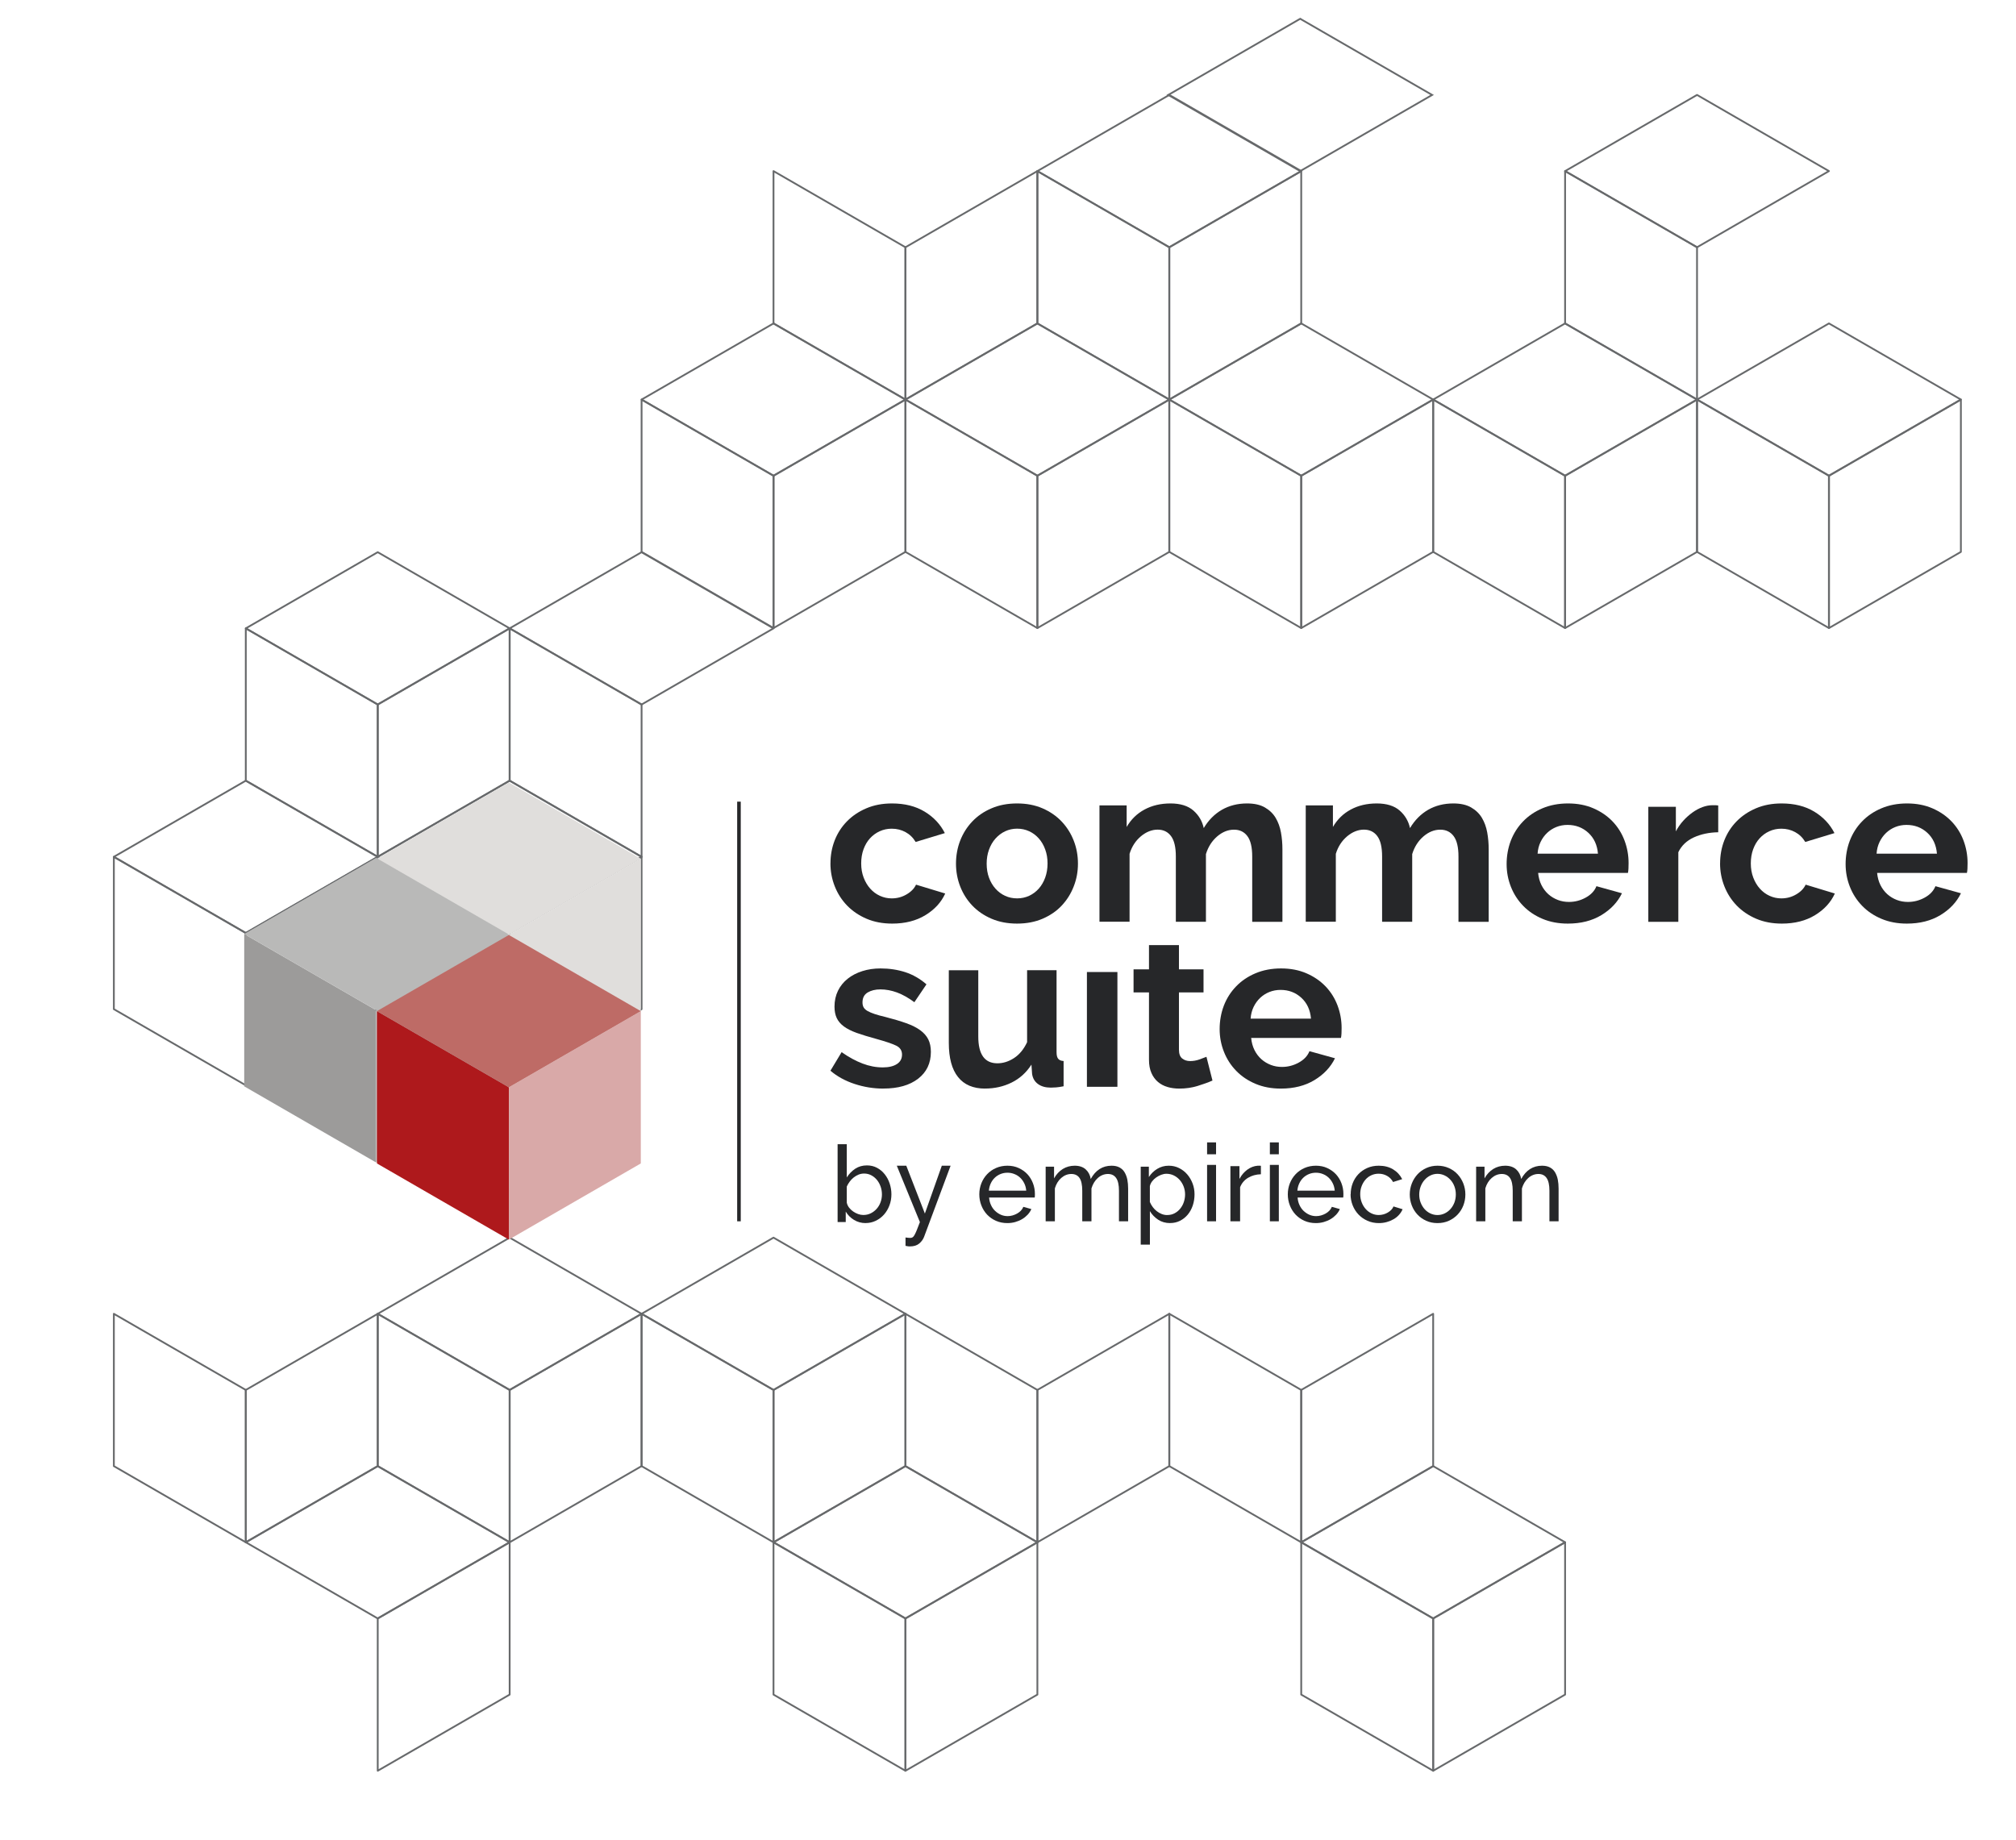 <?xml version="1.0" encoding="UTF-8"?>
<svg width="1124px" height="1026px" viewBox="0 0 1124 1026" version="1.1" xmlns="http://www.w3.org/2000/svg" xmlns:xlink="http://www.w3.org/1999/xlink">
    <title>Artboard</title>
    <g id="Artboard" stroke="none" stroke-width="1" fill="none" fill-rule="evenodd">
        <g id="gitter_neutral_darkest" transform="translate(63.48, 10.47)" stroke="#67696B">
            <polygon id="Path" stroke-linecap="round" stroke-linejoin="round" points="294.23 552.24 220.67 594.7 220.67 509.77 294.23 467.3"></polygon>
            <polygon id="Path" stroke-linecap="round" stroke-linejoin="round" points="220.67 509.77 147.12 467.3 220.67 424.83 294.23 467.3"></polygon>
            <polygon id="Path" stroke-linecap="round" stroke-linejoin="round" points="220.67 594.7 147.12 552.24 147.12 467.3 220.67 509.77"></polygon>
            <polygon id="Path" stroke-linecap="round" stroke-linejoin="round" points="147.12 552.24 73.56 594.7 73.56 509.77 147.12 467.3"></polygon>
            <polygon id="Path" stroke-linecap="round" stroke-linejoin="round" points="73.56 509.77 0 467.3 73.56 424.83 147.12 467.3"></polygon>
            <polygon id="Path" stroke-linecap="round" stroke-linejoin="round" points="73.56 594.7 0 552.24 0 467.3 73.56 509.77"></polygon>
            <polygon id="Path" stroke-linecap="round" stroke-linejoin="round" points="294.23 382.37 220.67 339.9 294.23 297.43 367.78 339.9"></polygon>
            <polygon id="Path" stroke-linecap="round" stroke-linejoin="round" points="294.23 467.3 220.67 424.83 220.67 339.9 294.23 382.37"></polygon>
            <polygon id="Path" stroke-linecap="round" stroke-linejoin="round" points="220.67 424.83 147.12 467.3 147.12 382.37 220.67 339.9"></polygon>
            <polygon id="Path" stroke-linecap="round" stroke-linejoin="round" points="147.12 382.37 73.56 339.9 147.12 297.43 220.67 339.9"></polygon>
            <polygon id="Path" stroke-linecap="round" stroke-linejoin="round" points="147.12 467.3 73.56 424.83 73.56 339.9 147.12 382.37"></polygon>
            <polygon id="Path" stroke-linecap="round" stroke-linejoin="round" points="514.9 934.44 441.34 976.91 441.34 891.98 514.9 849.51"></polygon>
            <polygon id="Path" stroke-linecap="round" stroke-linejoin="round" points="441.34 891.98 367.79 849.51 441.34 807.04 514.9 849.51"></polygon>
            <polygon id="Path" stroke-linecap="round" stroke-linejoin="round" points="441.34 976.91 367.78 934.44 367.78 849.51 441.34 891.98"></polygon>
            <polygon id="Path" stroke-linecap="round" stroke-linejoin="round" points="220.67 934.44 147.12 976.91 147.12 891.98 220.67 849.51"></polygon>
            <polygon id="Path" stroke-linecap="round" stroke-linejoin="round" points="147.12 891.98 73.56 849.51 147.12 807.04 220.67 849.51"></polygon>
            <polygon id="Path" stroke-linecap="round" stroke-linejoin="round" points="809.12 934.44 735.57 976.91 735.57 891.98 809.12 849.51"></polygon>
            <polygon id="Path" stroke-linecap="round" stroke-linejoin="round" points="735.57 891.98 662.01 849.51 735.57 807.04 809.12 849.51"></polygon>
            <polygon id="Path" stroke-linecap="round" stroke-linejoin="round" points="735.57 976.91 662.01 934.44 662.01 849.51 735.57 891.98"></polygon>
            <polygon id="Path" stroke-linecap="round" stroke-linejoin="round" points="441.34 297.27 367.79 339.74 367.79 254.8 441.34 212.33"></polygon>
            <polygon id="Path" stroke-linecap="round" stroke-linejoin="round" points="367.79 254.8 294.23 212.33 367.78 169.87 441.34 212.33"></polygon>
            <polygon id="Path" stroke-linecap="round" stroke-linejoin="round" points="367.79 339.74 294.23 297.27 294.23 212.33 367.79 254.8"></polygon>
            <polygon id="Path" stroke-linecap="round" stroke-linejoin="round" points="514.9 169.87 441.34 212.33 441.34 127.4 514.9 84.93"></polygon>
            <polygon id="Path" stroke-linecap="round" stroke-linejoin="round" points="441.34 212.33 367.78 169.87 367.78 84.93 441.34 127.4"></polygon>
            <polygon id="Path" stroke-linecap="round" stroke-linejoin="round" points="662.01 169.87 588.45 212.33 588.45 127.4 662.01 84.93"></polygon>
            <polygon id="Path" stroke-linecap="round" stroke-linejoin="round" points="588.45 127.4 514.9 84.93 588.45 42.46 662.01 84.93"></polygon>
            <polygon id="Path" stroke-linecap="round" stroke-linejoin="round" points="588.45 212.33 514.9 169.87 514.9 84.93 588.45 127.4"></polygon>
            <polygon id="Path" stroke-linecap="round" stroke-linejoin="round" points="882.68 127.4 809.12 84.93 882.68 42.46 956.23 84.93"></polygon>
            <polygon id="Path" stroke-linecap="round" stroke-linejoin="round" points="882.68 212.33 809.12 169.87 809.12 84.93 882.68 127.4"></polygon>
            <polygon id="Path" stroke-linecap="round" stroke-linejoin="round" points="588.45 297.27 514.9 339.74 514.9 254.8 588.45 212.33"></polygon>
            <polygon id="Path" stroke-linecap="round" stroke-linejoin="round" points="514.9 254.8 441.34 212.33 514.9 169.87 588.45 212.33"></polygon>
            <polygon id="Path" stroke-linecap="round" stroke-linejoin="round" points="514.9 339.74 441.34 297.27 441.34 212.33 514.9 254.8"></polygon>
            <polygon id="Path" stroke-linecap="round" stroke-linejoin="round" points="735.57 297.27 662.01 339.74 662.01 254.8 735.57 212.33"></polygon>
            <polygon id="Path" stroke-linecap="round" stroke-linejoin="round" points="662.01 254.8 588.45 212.33 662.01 169.87 735.57 212.33"></polygon>
            <polygon id="Path" stroke-linecap="round" stroke-linejoin="round" points="662.01 339.74 588.45 297.27 588.45 212.33 662.01 254.8"></polygon>
            <polygon id="Path" stroke-linecap="round" stroke-linejoin="round" points="882.68 297.27 809.12 339.74 809.12 254.8 882.68 212.33"></polygon>
            <polygon id="Path" stroke-linecap="round" stroke-linejoin="round" points="809.12 254.8 735.57 212.33 809.12 169.87 882.68 212.33"></polygon>
            <polygon id="Path" stroke-linecap="round" stroke-linejoin="round" points="809.12 339.74 735.57 297.27 735.57 212.33 809.12 254.8"></polygon>
            <polygon id="Path" stroke-linecap="round" stroke-linejoin="round" points="1029.79 297.27 956.23 339.74 956.23 254.8 1029.79 212.33"></polygon>
            <polygon id="Path" stroke-linecap="round" stroke-linejoin="round" points="956.23 254.8 882.68 212.33 956.23 169.87 1029.79 212.33"></polygon>
            <polygon id="Path" stroke-linecap="round" stroke-linejoin="round" points="956.23 339.74 882.68 297.27 882.68 212.33 956.23 254.8"></polygon>
            <polygon id="Path" stroke-linecap="round" stroke-linejoin="round" points="441.34 807.04 367.79 849.51 367.79 764.57 441.34 722.11"></polygon>
            <polygon id="Path" stroke-linecap="round" stroke-linejoin="round" points="367.79 764.57 294.23 722.11 367.78 679.64 441.34 722.11"></polygon>
            <polygon id="Path" stroke-linecap="round" stroke-linejoin="round" points="367.79 849.51 294.23 807.04 294.23 722.11 367.79 764.57"></polygon>
            <polygon id="Path" stroke-linecap="round" stroke-linejoin="round" points="294.23 807.04 220.67 849.51 220.67 764.57 294.23 722.11"></polygon>
            <polygon id="Path" stroke-linecap="round" stroke-linejoin="round" points="220.67 764.57 147.12 722.11 220.67 679.64 294.23 722.11"></polygon>
            <polygon id="Path" stroke-linecap="round" stroke-linejoin="round" points="220.67 849.51 147.12 807.04 147.12 722.11 220.67 764.57"></polygon>
            <polygon id="Path" stroke-linecap="round" stroke-linejoin="round" points="147.12 807.04 73.56 849.51 73.56 764.57 147.12 722.11"></polygon>
            <polygon id="Path" stroke-linecap="round" stroke-linejoin="round" points="73.56 849.51 0 807.04 0 722.11 73.56 764.57"></polygon>
            <polygon id="Path" stroke-linecap="round" stroke-linejoin="round" points="588.45 807.04 514.9 849.51 514.9 764.57 588.45 722.11"></polygon>
            <polygon id="Path" stroke-linecap="round" stroke-linejoin="round" points="514.9 849.51 441.34 807.04 441.34 722.11 514.9 764.57"></polygon>
            <polygon id="Path" stroke-linecap="round" stroke-linejoin="round" points="735.57 807.04 662.01 849.51 662.01 764.57 735.57 722.11"></polygon>
            <polygon id="Path" stroke-linecap="round" stroke-linejoin="round" points="662.01 849.51 588.45 807.04 588.45 722.11 662.01 764.57"></polygon>
            <polygon id="Path" points="661.44 84.93 587.88 42.46 661.43 0 734.99 42.47"></polygon>
        </g>
        <g id="commerce_suite_logo_main_on_black" transform="translate(136.16, 436.34)" fill-rule="nonzero">
            <rect id="Rectangle" fill="#262729" x="274.84" y="10.66" width="2" height="234"></rect>
            <path d="M346.442,245.66 C344.078,245.66 341.929,245.067 339.973,243.882 C338.039,242.697 336.492,241.139 335.374,239.252 L335.374,245.067 L330.84,245.067 L330.84,201.66 L335.955,201.66 L335.955,220.204 C337.244,218.185 338.813,216.561 340.682,215.332 C342.552,214.103 344.723,213.488 347.194,213.488 C349.3,213.488 351.17,213.949 352.846,214.849 C354.522,215.749 355.94,216.956 357.122,218.448 C358.304,219.94 359.228,221.652 359.873,223.605 C360.518,225.58 360.84,227.577 360.84,229.64 C360.84,231.813 360.475,233.875 359.723,235.829 C358.992,237.76 357.982,239.471 356.692,240.92 C355.403,242.368 353.877,243.509 352.115,244.365 C350.353,245.221 348.462,245.638 346.442,245.638 L346.442,245.66 Z M345.152,241.139 C346.678,241.139 348.075,240.832 349.343,240.196 C350.611,239.559 351.728,238.703 352.652,237.65 C353.598,236.575 354.307,235.368 354.801,233.985 C355.296,232.603 355.553,231.176 355.553,229.684 C355.553,228.192 355.317,226.721 354.823,225.317 C354.329,223.912 353.662,222.661 352.781,221.608 C351.9,220.533 350.869,219.677 349.644,219.019 C348.419,218.36 347.065,218.031 345.604,218.031 C344.508,218.031 343.498,218.229 342.531,218.624 C341.563,219.019 340.661,219.545 339.823,220.204 C338.985,220.862 338.254,221.63 337.609,222.486 C336.965,223.342 336.406,224.285 335.955,225.273 L335.955,234.249 C336.148,235.236 336.578,236.158 337.201,236.992 C337.846,237.826 338.598,238.55 339.479,239.164 C340.36,239.779 341.284,240.261 342.273,240.613 C343.261,240.964 344.228,241.139 345.152,241.139 L345.152,241.139 Z" id="Shape" fill="#262729"></path>
            <path d="M368.7,253.68 C369.195,253.769 369.711,253.813 370.206,253.858 C370.7,253.902 371.087,253.924 371.367,253.924 C371.84,253.924 372.249,253.813 372.636,253.591 C373.001,253.368 373.367,252.946 373.732,252.279 C374.098,251.634 374.507,250.745 374.98,249.589 C375.453,248.433 376.034,246.943 376.722,245.098 L363.84,213.66 L369.13,213.66 L379.496,240.34 L388.937,213.66 L393.84,213.66 L379.044,253.346 C378.507,254.747 377.603,255.992 376.335,257.059 C375.066,258.126 373.345,258.66 371.13,258.66 C370.786,258.66 370.421,258.66 370.055,258.593 C369.689,258.527 369.216,258.482 368.7,258.349 L368.7,253.658 L368.7,253.68 Z" id="Path" fill="#262729"></path>
            <path d="M425.492,245.66 C423.194,245.66 421.069,245.245 419.14,244.393 C417.211,243.541 415.585,242.384 414.197,240.942 C412.832,239.478 411.748,237.775 410.989,235.809 C410.23,233.865 409.84,231.79 409.84,229.627 C409.84,227.465 410.23,225.412 410.989,223.468 C411.748,221.545 412.832,219.842 414.219,218.378 C415.606,216.915 417.276,215.757 419.183,214.927 C421.091,214.097 423.216,213.66 425.535,213.66 C427.855,213.66 429.957,214.097 431.843,214.971 C433.73,215.844 435.355,217.002 436.678,218.422 C438,219.863 439.041,221.545 439.756,223.446 C440.493,225.368 440.84,227.334 440.84,229.409 C440.84,229.846 440.84,230.239 440.818,230.588 C440.797,230.938 440.775,231.222 440.732,231.418 L415.303,231.418 C415.411,232.947 415.78,234.367 416.365,235.612 C416.95,236.879 417.709,237.971 418.663,238.867 C419.617,239.762 420.679,240.483 421.871,241.007 C423.064,241.532 424.321,241.772 425.665,241.772 C426.597,241.772 427.53,241.641 428.418,241.379 C429.307,241.117 430.153,240.767 430.933,240.33 C431.713,239.893 432.407,239.369 433.014,238.736 C433.621,238.102 434.076,237.403 434.402,236.595 L438.867,237.84 C438.369,238.998 437.675,240.025 436.786,240.986 C435.897,241.925 434.878,242.755 433.73,243.432 C432.581,244.131 431.302,244.655 429.871,245.07 C428.462,245.463 426.988,245.66 425.47,245.66 L425.492,245.66 Z M436.006,227.552 C435.876,226.089 435.529,224.734 434.922,223.511 C434.315,222.266 433.556,221.218 432.624,220.344 C431.713,219.47 430.63,218.793 429.416,218.313 C428.202,217.81 426.901,217.57 425.535,217.57 C424.169,217.57 422.869,217.81 421.655,218.313 C420.441,218.793 419.378,219.492 418.446,220.388 C417.514,221.283 416.777,222.332 416.213,223.555 C415.65,224.778 415.303,226.132 415.173,227.574 L435.962,227.574 L436.006,227.552 Z" id="Shape" fill="#262729"></path>
            <path d="M492.84,244.66 L487.707,244.66 L487.707,227.62 C487.707,224.431 487.19,222.062 486.155,220.554 C485.119,219.024 483.588,218.27 481.561,218.27 C479.534,218.27 477.571,219.024 475.911,220.511 C474.25,221.997 473.086,223.936 472.374,226.327 L472.374,244.66 L467.241,244.66 L467.241,227.62 C467.241,224.345 466.724,221.975 465.71,220.489 C464.697,219.024 463.187,218.27 461.16,218.27 C459.133,218.27 457.235,219.003 455.553,220.468 C453.87,221.932 452.684,223.871 451.973,226.284 L451.973,244.66 L446.84,244.66 L446.84,214.199 L451.52,214.199 L451.52,220.726 C452.771,218.464 454.388,216.741 456.372,215.491 C458.356,214.263 460.599,213.66 463.079,213.66 C465.559,213.66 467.694,214.349 469.182,215.728 C470.692,217.107 471.619,218.895 471.964,221.071 C474.682,216.137 478.563,213.66 483.588,213.66 C485.335,213.66 486.823,213.983 488.009,214.629 C489.195,215.276 490.144,216.159 490.834,217.322 C491.524,218.486 492.042,219.821 492.366,221.372 C492.667,222.923 492.818,224.625 492.818,226.435 L492.818,244.638 L492.84,244.66 Z" id="Path" fill="#262729"></path>
            <path d="M516.206,245.656 C513.689,245.656 511.453,245.023 509.539,243.757 C507.625,242.491 506.077,240.898 504.958,238.977 L504.958,257.66 L499.84,257.66 L499.84,214.206 L504.378,214.206 L504.378,219.989 C505.582,218.091 507.152,216.563 509.066,215.406 C510.98,214.249 513.109,213.66 515.453,213.66 C517.56,213.66 519.474,214.097 521.216,214.97 C522.958,215.843 524.485,216.999 525.754,218.483 C527.044,219.968 528.034,221.67 528.765,223.591 C529.496,225.511 529.84,227.541 529.84,229.614 C529.84,231.819 529.496,233.914 528.851,235.856 C528.184,237.799 527.259,239.501 526.055,240.942 C524.851,242.382 523.41,243.517 521.754,244.368 C520.077,245.22 518.227,245.634 516.206,245.634 L516.206,245.656 Z M514.636,241.16 C516.163,241.16 517.517,240.833 518.743,240.178 C519.969,239.523 521.023,238.672 521.883,237.581 C522.765,236.489 523.431,235.267 523.883,233.892 C524.335,232.517 524.571,231.098 524.571,229.636 C524.571,228.174 524.292,226.624 523.754,225.227 C523.216,223.831 522.464,222.608 521.539,221.561 C520.593,220.513 519.517,219.684 518.249,219.073 C516.98,218.462 515.625,218.156 514.141,218.156 C513.216,218.156 512.249,218.352 511.259,218.723 C510.27,219.095 509.345,219.597 508.464,220.208 C507.582,220.819 506.829,221.539 506.184,222.39 C505.539,223.241 505.13,224.136 504.937,225.075 L504.937,233.892 C505.367,234.918 505.905,235.878 506.571,236.751 C507.238,237.646 507.991,238.41 508.851,239.065 C509.711,239.72 510.614,240.243 511.582,240.614 C512.55,240.985 513.56,241.182 514.614,241.182 L514.636,241.16 Z" id="Shape" fill="#262729"></path>
            <path d="M536.84,207.289 L536.84,200.66 L541.84,200.66 L541.84,207.289 L536.84,207.289 Z M536.84,244.66 L536.84,213.206 L541.84,213.206 L541.84,244.66 L536.84,244.66 Z" id="Shape" fill="#262729"></path>
            <path d="M566.84,218.424 C564.135,218.511 561.726,219.164 559.658,220.426 C557.59,221.687 556.113,223.428 555.249,225.668 L555.249,244.66 L549.84,244.66 L549.84,213.899 L554.885,213.899 L554.885,221.035 C555.999,218.903 557.454,217.206 559.249,215.879 C561.067,214.552 562.976,213.834 565.045,213.66 L566.09,213.66 C566.385,213.66 566.635,213.66 566.84,213.725 L566.84,218.446 L566.84,218.424 Z" id="Path" fill="#262729"></path>
            <path d="M571.84,207.289 L571.84,200.66 L576.84,200.66 L576.84,207.289 L571.84,207.289 Z M571.84,244.66 L571.84,213.206 L576.84,213.206 L576.84,244.66 L571.84,244.66 Z" id="Shape" fill="#262729"></path>
            <path d="M597.492,245.66 C595.194,245.66 593.069,245.245 591.14,244.393 C589.211,243.541 587.585,242.384 586.197,240.942 C584.832,239.478 583.748,237.775 582.989,235.809 C582.23,233.865 581.84,231.79 581.84,229.627 C581.84,227.465 582.23,225.412 582.989,223.468 C583.748,221.545 584.832,219.842 586.219,218.378 C587.606,216.915 589.276,215.757 591.183,214.927 C593.091,214.097 595.216,213.66 597.535,213.66 C599.855,213.66 601.957,214.097 603.843,214.971 C605.73,215.844 607.355,217.002 608.678,218.422 C610,219.863 611.041,221.545 611.756,223.446 C612.493,225.368 612.84,227.334 612.84,229.409 C612.84,229.846 612.84,230.239 612.818,230.588 C612.797,230.938 612.775,231.222 612.732,231.418 L587.303,231.418 C587.411,232.947 587.78,234.367 588.365,235.612 C588.95,236.879 589.709,237.971 590.663,238.867 C591.617,239.762 592.679,240.483 593.871,241.007 C595.064,241.532 596.321,241.772 597.665,241.772 C598.597,241.772 599.53,241.641 600.418,241.379 C601.307,241.117 602.153,240.767 602.933,240.33 C603.713,239.893 604.407,239.369 605.014,238.736 C605.621,238.102 606.076,237.403 606.402,236.595 L610.867,237.84 C610.369,238.998 609.675,240.025 608.786,240.986 C607.897,241.925 606.878,242.755 605.73,243.432 C604.581,244.131 603.302,244.655 601.871,245.07 C600.462,245.463 598.988,245.66 597.47,245.66 L597.492,245.66 Z M608.006,227.552 C607.876,226.089 607.529,224.734 606.922,223.511 C606.315,222.266 605.556,221.218 604.624,220.344 C603.713,219.47 602.63,218.793 601.416,218.313 C600.202,217.81 598.901,217.57 597.535,217.57 C596.169,217.57 594.869,217.81 593.655,218.313 C592.441,218.793 591.378,219.492 590.446,220.388 C589.514,221.283 588.777,222.332 588.213,223.555 C587.65,224.778 587.303,226.132 587.173,227.574 L607.962,227.574 L608.006,227.552 Z" id="Shape" fill="#262729"></path>
            <path d="M616.906,229.594 C616.906,227.43 617.277,225.376 618.02,223.43 C618.763,221.485 619.834,219.802 621.211,218.359 C622.588,216.917 624.227,215.78 626.15,214.928 C628.073,214.075 630.193,213.66 632.575,213.66 C635.656,213.66 638.3,214.338 640.551,215.693 C642.78,217.048 644.463,218.884 645.621,221.157 L640.53,222.753 C639.743,221.288 638.628,220.152 637.208,219.343 C635.787,218.534 634.214,218.119 632.465,218.119 C631.045,218.119 629.69,218.403 628.444,218.971 C627.177,219.54 626.084,220.349 625.188,221.376 C624.292,222.403 623.571,223.605 623.025,225.004 C622.478,226.403 622.216,227.911 622.216,229.551 C622.216,231.19 622.5,232.698 623.046,234.119 C623.593,235.54 624.336,236.764 625.276,237.813 C626.193,238.862 627.286,239.671 628.532,240.261 C629.777,240.851 631.111,241.157 632.531,241.157 C633.427,241.157 634.345,241.026 635.219,240.786 C636.093,240.545 636.924,240.174 637.645,239.737 C638.388,239.299 639.022,238.797 639.568,238.228 C640.114,237.66 640.508,237.048 640.748,236.37 L645.84,237.922 C645.381,239.059 644.704,240.108 643.851,241.048 C642.999,242.01 641.994,242.818 640.857,243.474 C639.721,244.13 638.432,244.676 637.033,245.07 C635.634,245.463 634.17,245.66 632.618,245.66 C630.302,245.66 628.16,245.223 626.215,244.349 C624.27,243.474 622.631,242.316 621.233,240.851 C619.856,239.387 618.763,237.682 617.998,235.737 C617.233,233.791 616.84,231.715 616.84,229.551 L616.906,229.594 Z" id="Path" fill="#262729"></path>
            <path d="M665.297,245.66 C662.974,245.66 660.868,245.224 658.979,244.351 C657.091,243.479 655.441,242.323 654.095,240.861 C652.749,239.4 651.685,237.72 650.947,235.779 C650.209,233.837 649.84,231.809 649.84,229.693 C649.84,227.577 650.231,225.483 650.991,223.541 C651.75,221.622 652.814,219.92 654.16,218.459 C655.506,216.997 657.134,215.841 659.044,214.969 C660.955,214.096 663.039,213.66 665.318,213.66 C667.598,213.66 669.682,214.096 671.614,214.969 C673.546,215.841 675.174,216.997 676.52,218.459 C677.866,219.92 678.93,221.6 679.689,223.541 C680.449,225.461 680.84,227.533 680.84,229.693 C680.84,231.852 680.471,233.837 679.733,235.779 C678.995,237.698 677.931,239.4 676.563,240.861 C675.196,242.323 673.546,243.479 671.657,244.351 C669.769,245.224 667.641,245.66 665.34,245.66 L665.297,245.66 Z M655.115,229.758 C655.115,231.372 655.376,232.877 655.918,234.252 C656.461,235.626 657.178,236.826 658.089,237.851 C659.001,238.876 660.086,239.683 661.324,240.272 C662.561,240.861 663.886,241.166 665.297,241.166 C666.708,241.166 668.032,240.861 669.269,240.272 C670.507,239.683 671.592,238.876 672.526,237.829 C673.481,236.782 674.197,235.56 674.74,234.164 C675.261,232.768 675.521,231.263 675.521,229.649 C675.521,228.035 675.261,226.595 674.74,225.199 C674.219,223.803 673.481,222.582 672.526,221.535 C671.592,220.488 670.507,219.68 669.269,219.091 C668.032,218.503 666.708,218.197 665.297,218.197 C663.886,218.197 662.561,218.503 661.324,219.113 C660.086,219.724 659.001,220.553 658.089,221.6 C657.156,222.647 656.439,223.869 655.918,225.265 C655.397,226.661 655.115,228.166 655.115,229.78 L655.115,229.758 Z" id="Shape" fill="#262729"></path>
            <path d="M732.84,244.66 L727.707,244.66 L727.707,227.62 C727.707,224.431 727.19,222.062 726.155,220.554 C725.119,219.024 723.588,218.27 721.561,218.27 C719.534,218.27 717.571,219.024 715.911,220.511 C714.25,221.997 713.086,223.936 712.374,226.327 L712.374,244.66 L707.241,244.66 L707.241,227.62 C707.241,224.345 706.724,221.975 705.71,220.489 C704.697,219.024 703.187,218.27 701.16,218.27 C699.133,218.27 697.235,219.003 695.553,220.468 C693.87,221.932 692.684,223.871 691.973,226.284 L691.973,244.66 L686.84,244.66 L686.84,214.199 L691.52,214.199 L691.52,220.726 C692.771,218.464 694.388,216.741 696.372,215.491 C698.356,214.263 700.599,213.66 703.079,213.66 C705.559,213.66 707.694,214.349 709.182,215.728 C710.692,217.107 711.619,218.895 711.964,221.071 C714.682,216.137 718.563,213.66 723.588,213.66 C725.335,213.66 726.823,213.983 728.009,214.629 C729.195,215.276 730.144,216.159 730.834,217.322 C731.524,218.486 732.042,219.821 732.366,221.372 C732.667,222.923 732.818,224.625 732.818,226.435 L732.818,244.638 L732.84,244.66 Z" id="Path" fill="#262729"></path>
            <path d="M326.862,45.085 C326.862,40.556 327.644,36.286 329.209,32.254 C330.795,28.221 333.077,24.685 336.054,21.644 C339.032,18.604 342.639,16.167 346.855,14.377 C351.093,12.566 355.852,11.66 361.154,11.66 C368.282,11.66 374.346,13.191 379.366,16.232 C384.386,19.272 388.124,23.262 390.623,28.2 L374.346,33.138 C372.933,30.744 371.064,28.933 368.739,27.661 C366.414,26.388 363.849,25.741 361.024,25.741 C358.612,25.741 356.395,26.216 354.309,27.165 C352.223,28.113 350.441,29.429 348.898,31.111 C347.355,32.793 346.16,34.842 345.29,37.214 C344.421,39.607 343.986,42.238 343.986,45.106 C343.986,47.974 344.443,50.605 345.355,52.999 C346.268,55.392 347.485,57.441 349.028,59.166 C350.571,60.891 352.353,62.228 354.439,63.177 C356.526,64.126 358.699,64.6 361.024,64.6 C364.001,64.6 366.761,63.867 369.282,62.379 C371.803,60.913 373.563,59.101 374.563,56.945 L390.84,61.883 C388.602,66.821 384.907,70.832 379.779,73.959 C374.65,77.086 368.478,78.66 361.263,78.66 C355.961,78.66 351.201,77.754 346.964,75.943 C342.726,74.132 339.14,71.673 336.141,68.611 C333.164,65.527 330.86,61.948 329.252,57.872 C327.644,53.796 326.84,49.548 326.84,45.106 L326.862,45.085 Z" id="Path" fill="#262729"></path>
            <path d="M430.894,78.66 C425.612,78.66 420.871,77.754 416.649,75.942 C412.427,74.13 408.855,71.671 405.933,68.608 C402.988,65.523 400.758,61.964 399.178,57.93 C397.619,53.896 396.84,49.668 396.84,45.225 C396.84,40.781 397.619,36.424 399.178,32.39 C400.758,28.356 402.988,24.797 405.933,21.712 C408.855,18.627 412.427,16.168 416.649,14.378 C420.849,12.566 425.612,11.66 430.894,11.66 C436.177,11.66 440.896,12.566 445.074,14.378 C449.253,16.19 452.803,18.627 455.726,21.712 C458.648,24.797 460.9,28.356 462.48,32.39 C464.061,36.424 464.84,40.695 464.84,45.225 C464.84,49.755 464.061,53.896 462.48,57.93 C460.922,61.964 458.692,65.523 455.791,68.608 C452.911,71.693 449.339,74.13 445.139,75.942 C440.918,77.754 436.177,78.66 430.894,78.66 Z M413.943,45.225 C413.943,48.094 414.376,50.725 415.242,53.055 C416.108,55.406 417.298,57.434 418.836,59.16 C420.373,60.885 422.148,62.223 424.226,63.172 C426.283,64.121 428.513,64.596 430.916,64.596 C433.319,64.596 435.527,64.121 437.605,63.172 C439.662,62.223 441.459,60.885 442.996,59.16 C444.533,57.434 445.724,55.363 446.59,52.99 C447.456,50.596 447.889,47.964 447.889,45.095 C447.889,42.226 447.456,39.702 446.59,37.33 C445.724,34.935 444.533,32.886 442.996,31.16 C441.459,29.435 439.684,28.097 437.605,27.148 C435.527,26.199 433.319,25.724 430.916,25.724 C428.513,25.724 426.305,26.221 424.226,27.191 C422.148,28.184 420.373,29.542 418.836,31.268 C417.298,32.994 416.108,35.065 415.242,37.438 C414.376,39.832 413.943,42.42 413.943,45.203 L413.943,45.225 Z" id="Shape" fill="#262729"></path>
            <path d="M578.774,77.66 L561.997,77.66 L561.997,41.263 C561.997,36.069 561.099,32.261 559.303,29.88 C557.507,27.478 555.032,26.288 551.856,26.288 C548.505,26.288 545.395,27.543 542.46,30.053 C539.547,32.564 537.444,35.853 536.196,39.899 L536.196,77.638 L519.418,77.638 L519.418,41.241 C519.418,36.048 518.52,32.239 516.724,29.859 C514.928,27.457 512.453,26.267 509.278,26.267 C506.102,26.267 502.904,27.5 499.947,29.967 C496.99,32.455 494.866,35.701 493.617,39.748 L493.617,77.617 L476.84,77.617 L476.84,12.764 L491.997,12.764 L491.997,24.773 C494.428,20.575 497.735,17.33 501.962,15.057 C506.189,12.785 511.008,11.66 516.44,11.66 C521.872,11.66 526.208,12.98 529.209,15.62 C532.21,18.26 534.137,21.528 534.969,25.401 C537.641,20.943 541.036,17.546 545.11,15.187 C549.206,12.85 553.871,11.66 559.15,11.66 C563.158,11.66 566.465,12.396 569.05,13.889 C571.634,15.382 573.649,17.308 575.073,19.71 C576.496,22.112 577.482,24.817 578.03,27.868 C578.577,30.919 578.84,34.013 578.84,37.151 L578.84,77.617 L578.774,77.66 Z" id="Path" fill="#262729"></path>
            <path d="M693.774,77.66 L676.997,77.66 L676.997,41.263 C676.997,36.069 676.099,32.261 674.303,29.88 C672.507,27.478 670.032,26.288 666.856,26.288 C663.505,26.288 660.395,27.543 657.46,30.053 C654.547,32.564 652.444,35.853 651.196,39.899 L651.196,77.638 L634.418,77.638 L634.418,41.241 C634.418,36.048 633.52,32.239 631.724,29.859 C629.928,27.457 627.453,26.267 624.278,26.267 C621.102,26.267 617.904,27.5 614.947,29.967 C611.99,32.455 609.866,35.701 608.617,39.748 L608.617,77.617 L591.84,77.617 L591.84,12.764 L606.997,12.764 L606.997,24.773 C609.428,20.575 612.735,17.33 616.962,15.057 C621.189,12.785 626.008,11.66 631.44,11.66 C636.872,11.66 641.208,12.98 644.209,15.62 C647.21,18.26 649.137,21.528 649.969,25.401 C652.641,20.943 656.036,17.546 660.11,15.187 C664.206,12.85 668.871,11.66 674.15,11.66 C678.158,11.66 681.465,12.396 684.05,13.889 C686.634,15.382 688.649,17.308 690.073,19.71 C691.496,22.112 692.482,24.817 693.03,27.868 C693.577,30.919 693.84,34.013 693.84,37.151 L693.84,77.617 L693.774,77.66 Z" id="Path" fill="#262729"></path>
            <path d="M737.948,78.66 C732.761,78.66 728.049,77.776 723.855,76.007 C719.64,74.238 716.074,71.844 713.091,68.78 C710.13,65.739 707.839,62.201 706.239,58.167 C704.64,54.134 703.84,49.906 703.84,45.462 C703.84,41.018 704.618,36.51 706.174,32.433 C707.752,28.356 710.022,24.775 712.983,21.712 C715.944,18.627 719.554,16.168 723.79,14.378 C728.027,12.588 732.804,11.66 738.078,11.66 C743.352,11.66 748.064,12.566 752.235,14.378 C756.407,16.19 759.93,18.606 762.87,21.647 C765.788,24.689 768.014,28.227 769.549,32.26 C771.062,36.294 771.84,40.479 771.84,44.858 C771.84,45.915 771.818,46.95 771.775,47.943 C771.732,48.935 771.624,49.755 771.473,50.402 L721.413,50.402 C721.651,52.947 722.277,55.212 723.272,57.197 C724.266,59.181 725.541,60.864 727.097,62.266 C728.675,63.668 730.448,64.725 732.415,65.48 C734.382,66.235 736.457,66.58 738.597,66.58 C741.904,66.58 744.994,65.782 747.934,64.164 C750.852,62.568 752.862,60.454 753.921,57.801 L768.144,61.748 C765.745,66.688 761.94,70.743 756.71,73.914 C751.479,77.085 745.232,78.66 737.991,78.66 L737.948,78.66 Z M754.764,39.659 C754.354,34.806 752.56,30.923 749.382,28.011 C746.205,25.099 742.357,23.632 737.818,23.632 C735.592,23.632 733.517,24.02 731.572,24.797 C729.626,25.573 727.919,26.674 726.427,28.076 C724.958,29.478 723.726,31.16 722.775,33.123 C721.823,35.108 721.261,37.287 721.11,39.659 L754.743,39.659 L754.764,39.659 Z" id="Shape" fill="#262729"></path>
            <path d="M821.84,27.728 C816.749,27.813 812.227,28.776 808.206,30.595 C804.208,32.436 801.324,35.197 799.576,38.857 L799.576,77.66 L782.84,77.66 L782.84,13.516 L798.2,13.516 L798.2,27.235 C799.358,25.031 800.734,23.062 802.329,21.307 C803.902,19.552 805.628,18.032 807.464,16.705 C809.299,15.4 811.156,14.394 813.013,13.709 C814.892,13.024 816.706,12.66 818.453,12.66 L820.507,12.66 C820.966,12.66 821.403,12.703 821.818,12.788 L821.818,27.728 L821.84,27.728 Z" id="Path" fill="#262729"></path>
            <path d="M822.862,45.085 C822.862,40.556 823.644,36.286 825.209,32.254 C826.795,28.221 829.077,24.685 832.054,21.644 C835.032,18.604 838.639,16.167 842.855,14.377 C847.093,12.566 851.852,11.66 857.154,11.66 C864.282,11.66 870.346,13.191 875.366,16.232 C880.386,19.272 884.124,23.262 886.623,28.2 L870.346,33.138 C868.933,30.744 867.064,28.933 864.739,27.661 C862.414,26.388 859.849,25.741 857.024,25.741 C854.612,25.741 852.395,26.216 850.309,27.165 C848.223,28.113 846.441,29.429 844.898,31.111 C843.355,32.793 842.16,34.842 841.29,37.214 C840.421,39.607 839.986,42.238 839.986,45.106 C839.986,47.974 840.443,50.605 841.355,52.999 C842.268,55.392 843.485,57.441 845.028,59.166 C846.571,60.891 848.353,62.228 850.439,63.177 C852.526,64.126 854.699,64.6 857.024,64.6 C860.001,64.6 862.761,63.867 865.282,62.379 C867.803,60.913 869.563,59.101 870.563,56.945 L886.84,61.883 C884.602,66.821 880.907,70.832 875.779,73.959 C870.65,77.086 864.478,78.66 857.263,78.66 C851.961,78.66 847.201,77.754 842.964,75.943 C838.726,74.132 835.14,71.673 832.141,68.611 C829.164,65.527 826.86,61.948 825.252,57.872 C823.644,53.796 822.84,49.548 822.84,45.106 L822.862,45.085 Z" id="Path" fill="#262729"></path>
            <path d="M926.948,78.66 C921.761,78.66 917.049,77.776 912.855,76.007 C908.64,74.238 905.074,71.844 902.091,68.78 C899.13,65.739 896.839,62.201 895.239,58.167 C893.64,54.134 892.84,49.906 892.84,45.462 C892.84,41.018 893.618,36.51 895.174,32.433 C896.752,28.356 899.022,24.775 901.983,21.712 C904.944,18.627 908.554,16.168 912.79,14.378 C917.027,12.588 921.804,11.66 927.078,11.66 C932.352,11.66 937.064,12.566 941.235,14.378 C945.407,16.19 948.93,18.606 951.87,21.647 C954.788,24.689 957.014,28.227 958.549,32.26 C960.062,36.294 960.84,40.479 960.84,44.858 C960.84,45.915 960.818,46.95 960.775,47.943 C960.732,48.935 960.624,49.755 960.473,50.402 L910.413,50.402 C910.651,52.947 911.277,55.212 912.272,57.197 C913.266,59.181 914.541,60.864 916.097,62.266 C917.675,63.668 919.448,64.725 921.415,65.48 C923.382,66.235 925.457,66.58 927.597,66.58 C930.904,66.58 933.994,65.782 936.934,64.164 C939.852,62.568 941.862,60.454 942.921,57.801 L957.144,61.748 C954.745,66.688 950.94,70.743 945.71,73.914 C940.479,77.085 934.232,78.66 926.991,78.66 L926.948,78.66 Z M943.764,39.659 C943.354,34.806 941.56,30.923 938.382,28.011 C935.205,25.099 931.357,23.632 926.818,23.632 C924.592,23.632 922.517,24.02 920.572,24.797 C918.626,25.573 916.919,26.674 915.427,28.076 C913.958,29.478 912.726,31.16 911.775,33.123 C910.823,35.108 910.261,37.287 910.11,39.659 L943.743,39.659 L943.764,39.659 Z" id="Shape" fill="#262729"></path>
            <path d="M356.399,170.66 C350.905,170.66 345.543,169.799 340.311,168.077 C335.08,166.355 330.589,163.88 326.84,160.695 L333.074,150.343 C337.063,153.141 340.944,155.25 344.736,156.692 C348.508,158.134 352.279,158.844 356.028,158.844 C359.341,158.844 361.979,158.22 363.875,156.993 C365.794,155.766 366.753,154.001 366.753,151.699 C366.753,149.396 365.641,147.717 363.396,146.662 C361.151,145.586 357.489,144.359 352.431,142.96 C348.181,141.798 344.584,140.7 341.576,139.646 C338.589,138.57 336.17,137.364 334.339,136.009 C332.508,134.653 331.178,133.081 330.35,131.317 C329.521,129.552 329.107,127.443 329.107,124.967 C329.107,121.696 329.761,118.726 331.047,116.1 C332.333,113.474 334.142,111.236 336.475,109.385 C338.807,107.534 341.532,106.135 344.649,105.145 C347.766,104.155 351.145,103.66 354.807,103.66 C359.712,103.66 364.311,104.37 368.584,105.748 C372.856,107.147 376.802,109.407 380.377,112.527 L373.641,122.492 C370.306,120.039 367.102,118.231 363.984,117.069 C360.867,115.928 357.772,115.347 354.698,115.347 C351.865,115.347 349.51,115.928 347.592,117.069 C345.674,118.231 344.715,120.06 344.715,122.621 C344.715,123.784 344.954,124.709 345.39,125.441 C345.826,126.173 346.568,126.84 347.57,127.421 C348.573,127.981 349.881,128.54 351.494,129.078 C353.107,129.616 355.134,130.176 357.532,130.735 C362.023,131.898 365.859,133.038 369.063,134.179 C372.268,135.32 374.884,136.633 376.911,138.118 C378.938,139.603 380.442,141.303 381.401,143.24 C382.36,145.177 382.84,147.48 382.84,150.192 C382.84,156.52 380.464,161.491 375.734,165.15 C370.982,168.809 364.551,170.638 356.399,170.638 L356.399,170.66 Z" id="Path" fill="#262729"></path>
            <path d="M413.065,170.66 C406.438,170.66 401.398,168.522 397.987,164.224 C394.556,159.948 392.84,153.598 392.84,145.197 L392.84,104.682 L409.269,104.682 L409.269,141.612 C409.269,151.59 412.829,156.557 419.928,156.557 C423.124,156.557 426.213,155.585 429.194,153.642 C432.175,151.72 434.62,148.761 436.486,144.809 L436.486,104.66 L452.915,104.66 L452.915,150.359 C452.915,152.087 453.215,153.318 453.837,154.052 C454.459,154.786 455.446,155.218 456.84,155.283 L456.84,169.364 C455.21,169.688 453.837,169.904 452.722,169.99 C451.607,170.077 450.62,170.12 449.719,170.12 C446.781,170.12 444.379,169.451 442.534,168.09 C440.69,166.729 439.617,164.85 439.274,162.475 L438.91,157.292 C436.057,161.74 432.368,165.066 427.864,167.291 C423.36,169.515 418.427,170.638 413.022,170.638 L413.065,170.66 Z" id="Path" fill="#262729"></path>
            <polygon id="Path" fill="#262729" points="469.84 169.66 469.84 105.66 486.84 105.66 486.84 169.66"></polygon>
            <path d="M539.796,166.19 C537.553,167.193 534.808,168.174 531.585,169.177 C528.339,170.18 524.941,170.66 521.369,170.66 C519.038,170.66 516.86,170.377 514.834,169.788 C512.808,169.199 511,168.262 509.476,166.975 C507.951,165.689 506.709,164.031 505.816,161.982 C504.901,159.954 504.444,157.468 504.444,154.568 L504.444,117.021 L495.84,117.021 L495.84,104.179 L504.444,104.179 L504.444,90.66 L521.151,90.66 L521.151,104.179 L534.852,104.179 L534.852,117.021 L521.151,117.021 L521.151,148.943 C521.151,151.276 521.761,152.911 522.959,153.871 C524.157,154.83 525.638,155.31 527.381,155.31 C529.123,155.31 530.822,155.026 532.499,154.438 C534.155,153.849 535.484,153.347 536.486,152.933 L539.84,166.147 L539.796,166.19 Z" id="Path" fill="#262729"></path>
            <path d="M577.948,170.66 C572.761,170.66 568.049,169.776 563.855,168.007 C559.64,166.238 556.074,163.844 553.091,160.78 C550.108,157.717 547.839,154.201 546.239,150.167 C544.64,146.134 543.84,141.906 543.84,137.462 C543.84,133.018 544.618,128.51 546.174,124.433 C547.752,120.356 550.022,116.775 552.983,113.712 C555.944,110.627 559.554,108.168 563.79,106.378 C568.027,104.588 572.804,103.66 578.078,103.66 C583.352,103.66 588.064,104.566 592.235,106.378 C596.407,108.19 599.93,110.606 602.87,113.647 C605.788,116.689 608.014,120.227 609.549,124.26 C611.062,128.294 611.84,132.479 611.84,136.858 C611.84,137.915 611.818,138.95 611.775,139.943 C611.732,140.935 611.624,141.755 611.473,142.402 L561.413,142.402 C561.651,144.947 562.277,147.212 563.272,149.197 C564.266,151.181 565.541,152.864 567.097,154.266 C568.675,155.668 570.448,156.725 572.415,157.48 C574.382,158.235 576.457,158.58 578.597,158.58 C581.904,158.58 584.994,157.782 587.934,156.164 C590.852,154.568 592.862,152.454 593.921,149.801 L608.144,153.748 C605.745,158.688 601.94,162.743 596.71,165.914 C591.479,169.085 585.232,170.66 577.991,170.66 L577.948,170.66 Z M594.764,131.659 C594.354,126.806 592.56,122.923 589.382,120.011 C586.205,117.099 582.357,115.632 577.818,115.632 C575.592,115.632 573.517,116.02 571.572,116.797 C569.626,117.573 567.919,118.674 566.427,120.076 C564.958,121.478 563.726,123.16 562.775,125.123 C561.823,127.108 561.261,129.287 561.11,131.659 L594.743,131.659 L594.764,131.659 Z" id="Shape" fill="#262729"></path>
            <g id="Group-2" transform="translate(0, -0)">
                <g id="cube_product_search" transform="translate(74, 0)">
                    <polygon id="Path" fill="#B9B9B8" points="73.55 169.87 1.60803915e-12 127.4 1.32414338e-12 42.465 73.555 84.935"></polygon>
                    <polygon id="Path" fill="#E0DEDC" points="147.11 127.4 73.55 169.87 73.555 84.93 147.11 42.465"></polygon>
                    <polygon id="Path" fill="#E0DEDC" points="73.55 84.93 1.59149146e-12 42.46 73.555 -1.8447172e-13 147.11 42.46"></polygon>
                </g>
                <g id="cube_product_search" transform="translate(0, 42)">
                    <polygon id="Path" fill="#9C9B9A" points="73.55 169.87 1.60803915e-12 127.4 1.32414338e-12 42.465 73.555 84.935"></polygon>
                    <polygon id="Path" fill="#B9B9B8" points="147.11 127.4 73.55 169.87 73.555 84.93 147.11 42.465"></polygon>
                    <polygon id="Path" fill="#B9B9B8" points="73.55 84.93 1.59149146e-12 42.46 73.555 -1.8447172e-13 147.11 42.46"></polygon>
                </g>
                <g id="cube_product_search" transform="translate(74, 85)">
                    <polygon id="Path" fill="#AE191C" points="73.55 169.87 1.60803915e-12 127.4 1.32414338e-12 42.465 73.555 84.935"></polygon>
                    <polygon id="Path" fill="#D9A9A8" points="147.11 127.4 73.55 169.87 73.555 84.93 147.11 42.465"></polygon>
                    <polygon id="Path" fill="#BE6B66" points="73.55 84.93 1.59149146e-12 42.46 73.555 -1.8447172e-13 147.11 42.46"></polygon>
                </g>
            </g>
        </g>
    </g>
</svg>